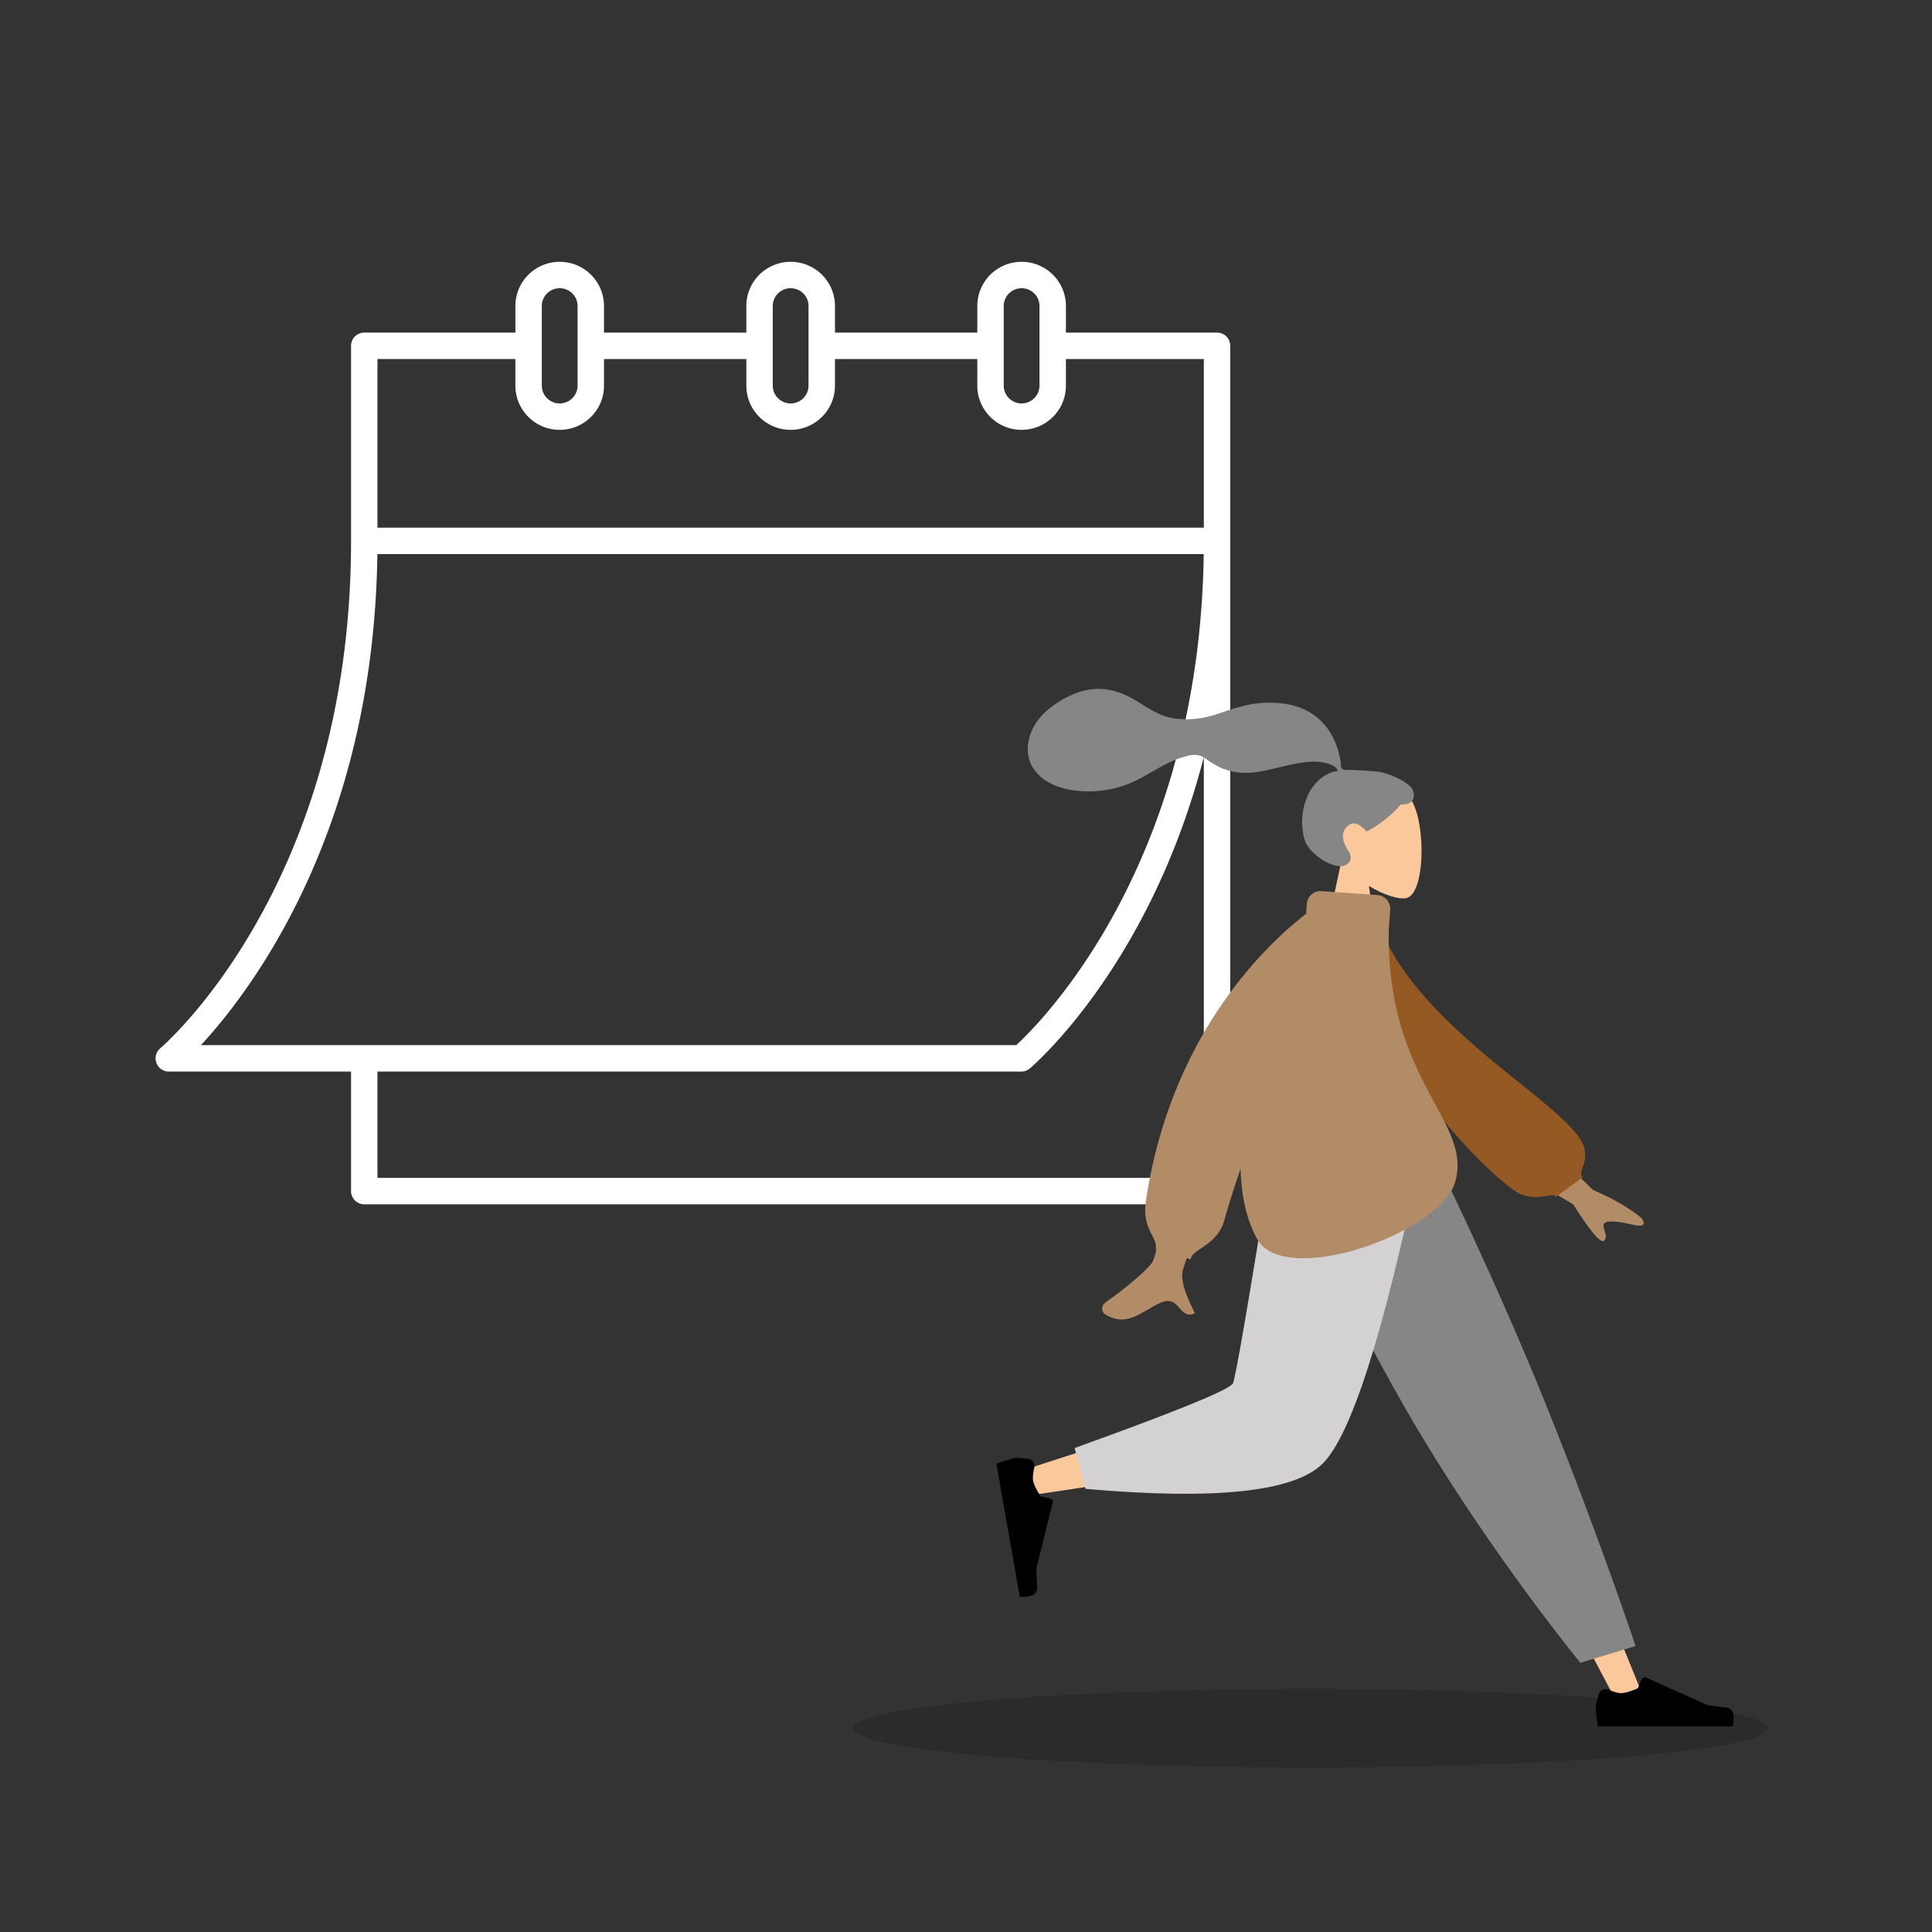 <svg xmlns="http://www.w3.org/2000/svg" width="564" height="564" fill="none"><rect width="100%" height="100%" fill="#333333" stroke="none"/><path fill="#000" d="M382.5 516c73.73 0 133.5-5.149 133.5-11.5S456.23 493 382.5 493 249 498.149 249 504.5 308.77 516 382.5 516" opacity=".15"/><path fill="#fff" fill-rule="evenodd" d="M150.454 89.33c0-7.139 5.804-12.901 12.933-12.901 7.13 0 12.934 5.762 12.934 12.9v7.77h41.557v-7.77c0-7.138 5.803-12.9 12.933-12.9s12.934 5.762 12.934 12.9v7.77h41.556v-7.77c0-7.138 5.804-12.9 12.934-12.9s12.933 5.762 12.933 12.9v7.77h44.118a3.857 3.857 0 0 1 3.857 3.857v246.758a3.857 3.857 0 0 1-3.857 3.857H106.337a3.857 3.857 0 0 1-3.858-3.857v-34.9H49.286a3.857 3.857 0 0 1-2.487-6.806l.003-.002.017-.015.097-.084q.139-.12.427-.379c.384-.347.962-.881 1.707-1.604 1.49-1.446 3.647-3.649 6.247-6.621 5.202-5.945 12.179-14.962 19.168-27.156 13.967-24.369 28.014-61.478 28.014-112.246v-56.945a3.857 3.857 0 0 1 3.858-3.857h44.117zm0 15.484h-40.26v49.229h241.235v-49.229h-40.261v7.77c0 7.138-5.803 12.9-12.933 12.9s-12.934-5.762-12.934-12.9v-7.77h-41.556v7.77c0 7.138-5.804 12.9-12.934 12.9s-12.933-5.762-12.933-12.9v-7.77h-41.557v7.77c0 7.138-5.804 12.9-12.934 12.9s-12.933-5.762-12.933-12.9zm200.947 56.944H110.167c-.69 50.3-14.811 87.453-29.01 112.225-7.273 12.691-14.56 22.12-20.054 28.4q-1.292 1.473-2.441 2.716h238.015c.337-.311.754-.704 1.242-1.177 1.493-1.447 3.652-3.649 6.257-6.622 5.21-5.944 12.197-14.961 19.196-27.155 13.631-23.747 27.339-59.593 28.029-108.387m-53.252 147.198 2.482 2.953a3.86 3.86 0 0 1-2.482.905H110.194v31.043h241.235V220.981c-5.561 21.592-13.452 39.216-21.367 53.004-7.284 12.691-14.582 22.12-20.085 28.4-2.752 3.14-5.056 5.494-6.689 7.076a72 72 0 0 1-1.916 1.797 39 39 0 0 1-.619.547l-.057.048-.043.037-.014.012-.005.004c-.002.002-.003.003-2.485-2.95M163.387 84.143c-2.895 0-5.219 2.335-5.219 5.186v23.255c0 2.851 2.324 5.186 5.219 5.186s5.22-2.335 5.22-5.186V89.329c0-2.851-2.324-5.186-5.22-5.186m67.424 0c-2.895 0-5.219 2.335-5.219 5.186v23.255c0 2.851 2.324 5.186 5.219 5.186s5.219-2.335 5.219-5.186V89.329c0-2.851-2.323-5.186-5.219-5.186m67.424 0c-2.896 0-5.219 2.335-5.219 5.186v23.255c0 2.851 2.323 5.186 5.219 5.186 2.895 0 5.219-2.335 5.219-5.186V89.329c0-2.851-2.324-5.186-5.219-5.186" clip-rule="evenodd"/><path fill="#FAC89A" fill-rule="evenodd" d="M399.619 258.636c4.511 2.73 8.944 4.049 11.025 3.511 5.217-1.351 5.697-20.516 1.66-28.072s-24.791-10.849-25.837 4.121c-.363 5.196 1.81 9.833 5.02 13.616l-5.756 26.939h16.72z" clip-rule="evenodd"/><path fill="#868686" fill-rule="evenodd" d="M402.774 225.367c-2.204-.363-8.137-.613-9.231-.613-.7 0-1.457.161-1.872-.484-.339-.528-.215-1.421-.316-2.033a29 29 0 0 0-.453-2.115c-.481-1.994-1.207-3.891-2.224-5.673-1.908-3.341-4.702-5.959-8.23-7.482-3.896-1.681-8.305-2.067-12.496-1.725-4.485.365-8.544 1.851-12.779 3.25-4.035 1.333-8.261 1.858-12.481 1.207-4.252-.656-7.465-2.97-11.051-5.166-3.672-2.249-7.868-3.72-12.208-3.381-4.052.315-7.786 1.995-11.137 4.239-3.134 2.1-5.721 4.626-7.181 8.181-1.571 3.824-1.569 8.022 1.014 11.402 3.744 4.899 10.695 6.165 16.479 6.039a31.3 31.3 0 0 0 9.788-1.801c4.212-1.487 7.851-4.008 11.792-6.054 1.849-.96 3.76-1.748 5.763-2.316 1.945-.551 3.859-.804 5.62.375 1.862 1.248 3.53 2.473 5.661 3.254 2.043.749 4.208 1.168 6.385 1.151 4.236-.032 8.412-1.358 12.527-2.246 3.355-.723 6.945-1.445 10.365-.749 1.427.29 3.512.89 4.028 2.379-8.677 1.579-12.085 12.354-9.639 20.264 1.321 4.269 9.256 9.259 12.342 7.015 1.955-1.422.768-3.288 0-4.521-1.471-2.36-1.974-5.391.747-7.034 2.348-1.417 4.816 1.948 4.863 1.945.645-.051 6.22-3.217 10.062-7.837 3.789.225 4.364-2.284 3.459-4.336-.905-2.051-6.552-4.634-9.597-5.135" clip-rule="evenodd"/><path fill="#FAC89A" fill-rule="evenodd" d="m381.551 336.812 51.766 86.901 38.811 73.467h8.359L415.46 336.812z" clip-rule="evenodd"/><path fill="#000" fill-rule="evenodd" d="M469.559 493.269c-1.083-.45-2.362.025-2.744 1.135-.463 1.35-.968 3.052-.968 4.074 0 1.892.628 5.522.628 5.522h39.293s1.532-5.084-1.768-5.49c-3.3-.405-5.483-.732-5.483-.732l-17.975-8.047a1 1 0 0 0-1.334.533l-1.055 2.571s-3.055 1.431-4.965 1.431c-.984 0-2.445-.507-3.629-.997" clip-rule="evenodd"/><path fill="#868686" fill-rule="evenodd" d="m461.349 485.416 16.121-4.897s-10.595-31.802-25.97-69.994c-15.376-38.192-33.026-73.713-33.026-73.713h-45.531s19.623 44.932 41.606 81.653 46.8 66.951 46.8 66.951" clip-rule="evenodd"/><path fill="#FAC89A" fill-rule="evenodd" d="M378.149 336.812c-4.886 30.538-14.31 69.553-15.199 70.757q-.889 1.204-64.031 21.544l1.806 7.402q75.296-10.91 79.349-16.927c4.053-6.018 24.291-53.561 32.13-82.776z" clip-rule="evenodd"/><path fill="#D3D1D1" fill-rule="evenodd" d="m313.716 422.715 3.181 11.921q56.316 4.959 69.013-7.167 12.697-12.127 28.941-90.657h-43.417q-10.291 64.305-11.508 67.005-1.215 2.699-46.21 18.898" clip-rule="evenodd"/><path fill="#000" fill-rule="evenodd" d="M301.936 428.436c.251-1.142-.434-2.313-1.588-2.497-1.405-.225-3.166-.429-4.17-.251-1.856.328-5.307 1.579-5.307 1.579l6.823 38.856s5.253.632 5.077-2.702a238 238 0 0 1-.234-5.549l4.773-19.181a1 1 0 0 0-.754-1.217l-2.707-.598s-1.934-2.772-2.265-4.661c-.172-.978.074-2.52.352-3.779" clip-rule="evenodd"/><path fill="#B28B67" fill-rule="evenodd" d="m445.291 328.04 19.735 19.332q8.613 3.689 14.115 8.147c.824.999 1.722 2.913-2.158 2.057-3.881-.857-8.001-1.583-8.73-.316-.73 1.268 1.419 3.209.071 4.868q-1.347 1.659-9.066-10.55l-20.522-12.149zm-96.505-17.495s-10.2 53.523-12.241 57.682c-.999 2.033-8.385 8.21-13.511 11.739-2.058 1.417-1.206 3.23-.429 3.711 6.321 3.916 10.482-.715 15.953-3.27 5.994-2.8 5.487 5.106 10.239 2.971-1.459-3.283-4.871-9.392-3.258-13.404 1.074-2.674 18.502-59.372 18.502-59.372z" clip-rule="evenodd"/><path fill="#955A23" fill-rule="evenodd" d="m395.272 267.091 6.024-1.037c9.49 33.684 58.248 56.644 61.242 69.236 1.097 4.617-2.213 6.952-.503 8.358l-7.83 5.756c-1.326-1.554-4.156 1.288-10.065-.7s-48.868-41.728-48.868-81.613" clip-rule="evenodd"/><path fill="#B28B67" fill-rule="evenodd" d="M385.768 260.144a4 4 0 0 0-4.269 3.71l-.201 2.899c-11.338 8.76-39.437 34.938-46.759 83.67-.769 5.119.622 7.861 1.733 10.052.761 1.498 1.39 2.739 1.108 4.306l10.247 2.841c0-1.158 1.292-2.038 2.958-3.174 2.423-1.651 5.638-3.843 6.827-8.212 1.127-4.141 2.777-9.313 4.748-15.066.186 7.62 1.626 14.628 4.761 20.432 7.821 14.481 53.022-1.4 57.744-16.173 2.52-7.883-1.055-14.501-5.784-23.254-6.003-11.111-13.864-25.662-13.476-50.606l.418-6.007a4 4 0 0 0-3.712-4.27z" clip-rule="evenodd"/></svg>